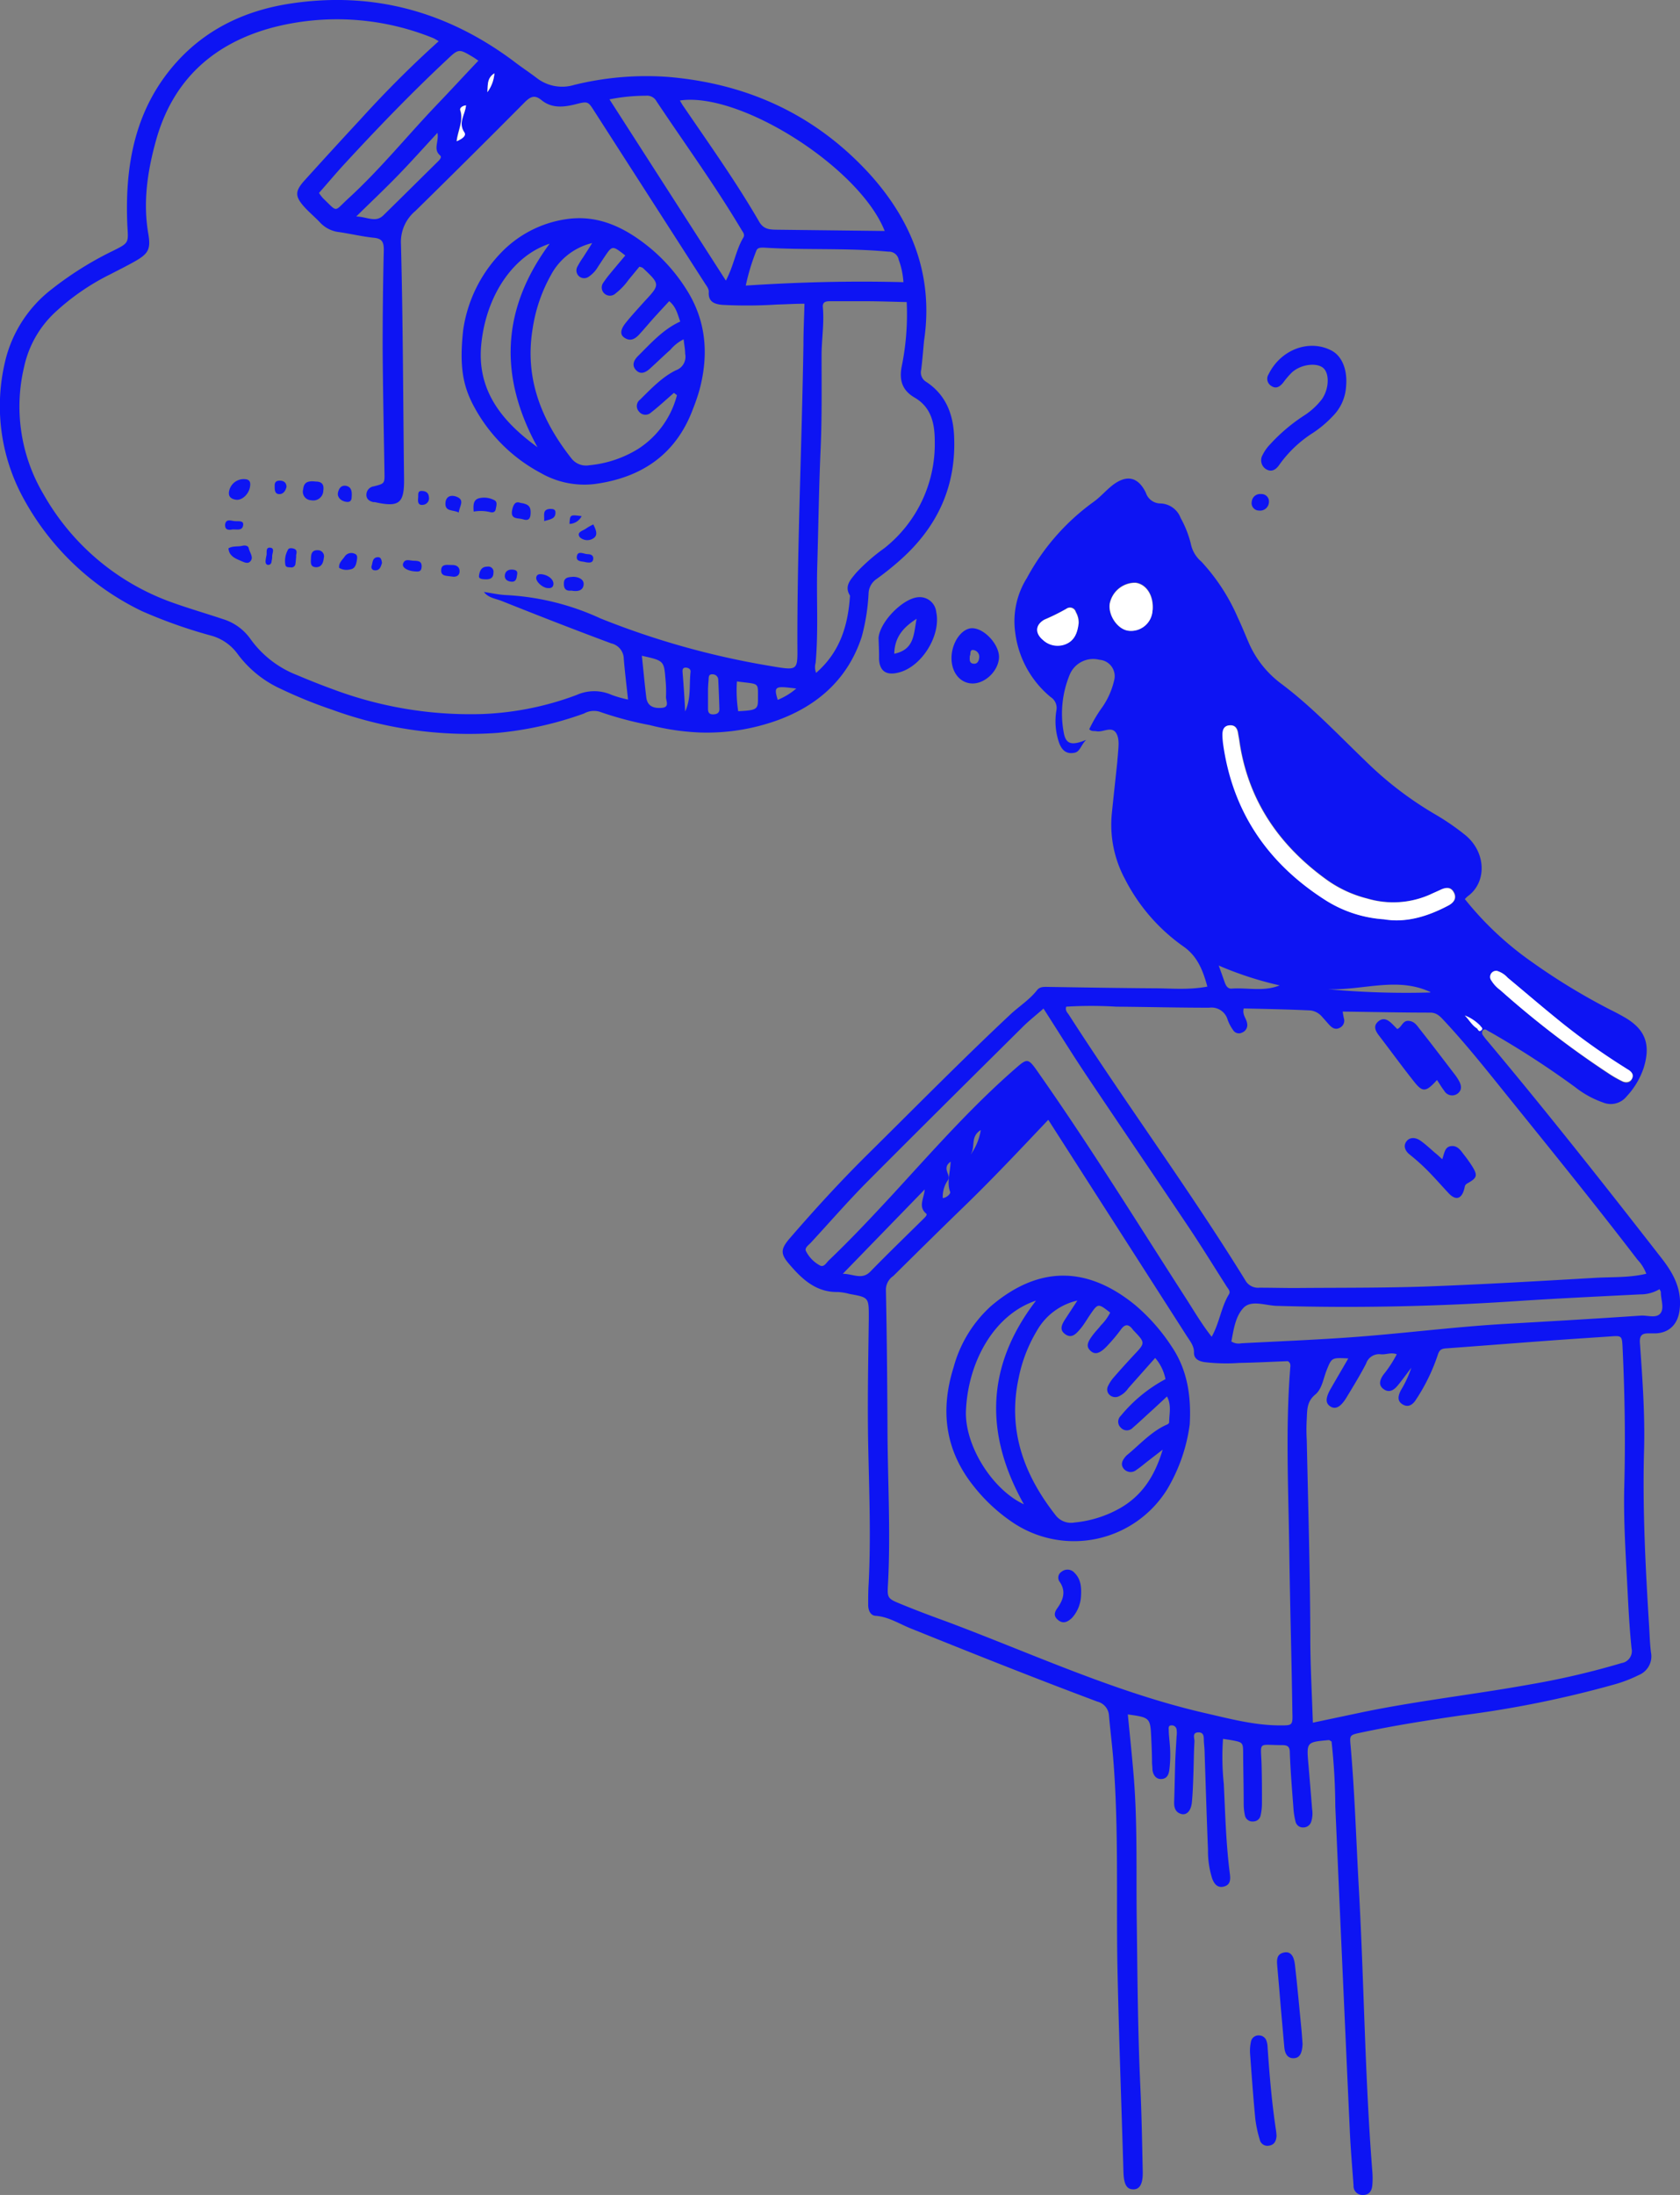 <?xml version="1.0" encoding="utf-8"?>
<svg xmlns="http://www.w3.org/2000/svg" viewBox="0 0 277.08 361.86">
  <rect x="0" y="0" width="277.08" height="361.86" fill="#808080" stroke="none"/>
  <defs>
    <style>.cls-1{fill:#0d14f3;}.cls-2{fill:#fff;}</style>
  </defs>
  <g id="Layer_2" data-name="Layer 2">
    <g id="Layer_1-2" data-name="Layer 1">
      <path class="cls-1" d="M241.6,148.23a53.07,53.07,0,0,0,11.15,10.43,104.4,104.4,0,0,0,12.89,7.83c.71.35,1.42.72,2.12,1.12,3.57,2,4.55,4.5,3.33,8.44a13,13,0,0,1-2.81,4.7,3.36,3.36,0,0,1-3.91,1,15.85,15.85,0,0,1-4.59-2.53,147.56,147.56,0,0,0-13.65-8.87c-.34-.2-.69-.38-1-.57a.46.46,0,0,0-.62.14.78.78,0,0,0,0,.65,11.82,11.82,0,0,0,.88,1.13c9.81,11.7,19.27,23.68,28.65,35.73,1.91,2.45,3.33,5,3,8.3-.21,2.41-1.59,4-4,4.09h-1.2c-1.07,0-1.46.39-1.37,1.61.42,5.89.85,11.81.68,17.72-.26,9.68.24,19.33.84,29,.09,1.44.12,2.88.31,4.3a3.33,3.33,0,0,1-2,3.69,22.85,22.85,0,0,1-4.24,1.61A174.54,174.54,0,0,1,241,282.8c-5.53.8-11.05,1.67-16.52,2.83-1.92.41-1.89.42-1.72,2.26.68,7.73.91,15.48,1.34,23.21.88,15.64,1,31.31,2.24,46.93a14.17,14.17,0,0,1,0,2.16c-.07,1-.52,1.71-1.63,1.67a1.46,1.46,0,0,1-1.47-1.57c-.21-2.87-.46-5.74-.6-8.61q-1.23-26.94-2.41-53.88a102.45,102.45,0,0,0-.62-10.7c-.21-.11-.35-.24-.46-.23-3.67.33-3.67.33-3.36,3.94q.32,3.69.61,7.4a4.52,4.52,0,0,1-.15,2.13,1.34,1.34,0,0,1-1.27.93,1.24,1.24,0,0,1-1.29-.89,12.47,12.47,0,0,1-.37-2.36c-.23-3-.48-6-.59-9.08,0-1-.38-1.24-1.25-1.24-4.1,0-3.53-.72-3.41,3.21.06,2.15.07,4.31.06,6.47a8.72,8.72,0,0,1-.22,1.9,1.22,1.22,0,0,1-1.19,1,1.26,1.26,0,0,1-1.4-1,9.19,9.19,0,0,1-.2-1.89c0-2.72-.07-5.43-.09-8.15,0-2,0-2-2-2.37-.38-.07-.76-.11-1.32-.2a42.63,42.63,0,0,0,.13,7.43c.24,4.95.36,9.9,1,14.82.13,1,.07,1.83-1,2.1s-1.61-.48-1.93-1.37a15.11,15.11,0,0,1-.68-4.72c-.21-5.27-.37-10.54-.55-15.81,0-.64-.07-1.28-.12-1.92s.14-1.63-.93-1.6-.6,1-.63,1.5c-.11,1.84-.11,3.68-.18,5.51-.05,1.52-.1,3-.25,4.55-.14,1.35-.83,2.09-1.67,1.91-1-.24-1.28-1-1.25-2,.08-2.24.11-4.48.18-6.72.05-1.35.15-2.71.22-4.07a4.31,4.31,0,0,0,0-1.19.79.79,0,0,0-.88-.64c-.44,0-.44.38-.41.7,0,.79.11,1.59.17,2.39a19.94,19.94,0,0,1-.08,4.3c-.11.78-.43,1.42-1.32,1.45s-1.36-.68-1.46-1.55c0-.4-.06-.8-.07-1.2,0-1.35-.07-2.71-.13-4.07-.16-3.29-.2-3.32-3.86-3.83.31,3.18.64,6.32.91,9.47.72,8.13.45,16.29.56,24.44.12,9.11.17,18.22.59,27.32.22,4.71.3,9.43.4,14.14.05,2.06-.52,3-1.66,2.92-1-.05-1.45-.83-1.52-2.83-.34-11.43-.77-22.84-1-34.27-.19-11.11.21-22.22-.64-33.31-.19-2.55-.52-5.09-.74-7.63a2.54,2.54,0,0,0-1.94-2.37c-10.32-3.86-20.55-7.94-30.77-12.06-1.9-.76-3.65-1.93-5.81-2.08-.88-.06-1.21-1-1.2-1.83,0-1.12,0-2.24.07-3.36.39-7.51.1-15-.06-22.53-.15-7.12,0-14.23.09-21.34,0-3.42.05-3.42-3.18-4a9,9,0,0,0-1.89-.32c-3.59.08-5.9-2.08-8-4.53-1.53-1.75-1.51-2.53.05-4.34,4.13-4.78,8.4-9.44,12.89-13.88,7.78-7.69,15.47-15.5,23.47-23,1.46-1.36,3.17-2.43,4.4-4,.44-.58,1.09-.56,1.75-.55,5.83.09,11.66.19,17.49.23,2.86,0,5.74.31,8.86-.28-.73-2.66-1.63-5-3.94-6.61a30.53,30.53,0,0,1-9.65-11.12,18.88,18.88,0,0,1-2.16-10.89c.29-2.86.61-5.72.91-8.58,0-.32.06-.64.08-1,.08-1.2.31-2.55-.25-3.54-.75-1.3-2.19-.13-3.3-.36-.37-.08-.8.08-1.17-.33a23,23,0,0,1,2.16-3.65,12.69,12.69,0,0,0,1.93-4.35,2.71,2.71,0,0,0-2.41-3.45,4.19,4.19,0,0,0-4.91,2.47,16.84,16.84,0,0,0-1,9.41c.32,2,1.24,2.36,3.72,1.32-.93.94-1,2-2,2.14-1.2.22-2-.34-2.49-1.73a10.84,10.84,0,0,1-.43-5.21,2.11,2.11,0,0,0-.91-2.23,16.39,16.39,0,0,1-5.87-10.66,13.41,13.41,0,0,1,1.93-9,37.21,37.21,0,0,1,10.95-12.51c1.11-.78,2-1.84,3.06-2.69,2.36-1.88,4.32-1.53,5.61,1.17A2.54,2.54,0,0,0,191.4,83a3.68,3.68,0,0,1,3.32,2.39,17.27,17.27,0,0,1,1.67,4.21,5.22,5.22,0,0,0,1.76,3,32.57,32.57,0,0,1,6,9.22c.62,1.3,1.15,2.63,1.74,4a16.69,16.69,0,0,0,5.37,6.86c5,3.73,9.29,8.3,13.78,12.61a58.32,58.32,0,0,0,11.55,8.9,40.23,40.23,0,0,1,4.94,3.37c3.61,2.83,3.73,7.85.59,10.16A3.32,3.32,0,0,0,241.6,148.23Zm2,21.31c.18.21.29.63.67.35s.14-.51-.11-.72a7.08,7.08,0,0,0-2.61-1.76C242.33,168.16,242.76,169,243.6,169.54Zm-70.71,15.07c-4.73,5-9.22,9.77-13.93,14.33-3.9,3.78-7.77,7.6-11.63,11.42a2.75,2.75,0,0,0-1.22,2.17c.15,7.42.22,14.85.26,22.28,0,8.87.57,17.73.07,26.6-.11,1.93,0,2.15,1.8,2.89,2.58,1.07,5.19,2.06,7.8,3,14.19,5.31,28,11.76,42.84,15.15,4.05.93,8.07,2,12.27,2,2,0,2.07,0,2-2.15-.13-8.87-.39-17.73-.51-26.6-.14-10-.63-20,.14-29.94,0-.44.23-1-.38-1.36-2.62.1-5.33.24-8,.29a30.47,30.47,0,0,1-5.73-.13c-1-.16-1.78-.55-1.75-1.62s-.7-1.92-1.24-2.77q-7.5-11.71-15-23.4ZM216.53,284l8.15-1.72c9.22-1.91,18.6-2.94,27.87-4.62a130,130,0,0,0,14.91-3.49,2,2,0,0,0,1.63-2.42c-.33-3.18-.5-6.37-.66-9.56-.29-5.74-.69-11.48-.54-17.24.2-7.59.08-15.18-.28-22.77-.09-2-.14-2-2.1-1.85-3.58.24-7.17.47-10.75.74-5.42.4-10.83.83-16.24,1.22-.81.06-1.13.24-1.41,1.14a31,31,0,0,1-3.56,7.29c-.47.75-1.2,1.41-2.2.82s-.72-1.49-.32-2.32a17.94,17.94,0,0,0,1.73-3.72c-1,1.3-1.62,2.19-2.31,3s-1.46,1.12-2.31.47-.53-1.54,0-2.31a20.14,20.14,0,0,0,2.23-3.4c-1-.36-1.81.11-2.68,0a2.25,2.25,0,0,0-2.38,1.54c-1,1.93-2.12,3.75-3.24,5.6-.91,1.5-1.76,2-2.6,1.5s-.93-1.33,0-2.95,1.9-3.26,2.9-5c-2.72-.14-2.73-.14-3.54,1.87-.58,1.41-.77,3.15-1.9,4.08-1.44,1.19-1.33,2.6-1.41,4.07-.06,1.12-.07,2.24,0,3.36.23,10.7.54,21.4.59,32.11C216.09,274.21,216.36,278.91,216.53,284Zm-11.4-117.75c-.28,1.05.44,1.66.55,2.43a1.33,1.33,0,0,1-.83,1.55,1.12,1.12,0,0,1-1.48-.42,6.77,6.77,0,0,1-.89-1.68,2.77,2.77,0,0,0-3.06-2c-5.1,0-10.21-.13-15.32-.17a68.82,68.82,0,0,0-8.25,0c-.21.68.23,1,.47,1.39,9.46,14.71,19.86,28.8,29.05,43.69a2.4,2.4,0,0,0,2.34,1.25c2.08,0,4.15.06,6.23.05,7-.06,14.05,0,21.07-.24,9.33-.34,18.65-.89,28-1.43,2.81-.17,5.67,0,8.51-.68a6.89,6.89,0,0,0-1.47-2.34c-7-9.14-14.24-18.07-21.45-27-3.36-4.17-6.68-8.36-10.33-12.28-.66-.7-1.23-1.42-2.36-1.43-4.78,0-9.56-.11-14.47-.17.09.5.13.8.2,1.09a1.3,1.3,0,0,1-.72,1.6c-.69.35-1.22,0-1.68-.5s-.74-.84-1.12-1.25a3,3,0,0,0-2-1.13C212.41,166.4,208.77,166.34,205.13,166.25Zm-33,0c-1.33,1.17-2.47,2.06-3.48,3.07-8.57,8.5-17.15,17-25.65,25.54-3.2,3.23-6.19,6.68-9.26,10-.37.4-1.05.84-.83,1.36a5.46,5.46,0,0,0,2.28,2.38c.69.42,1.1-.44,1.53-.84,3.7-3.53,7.19-7.26,10.65-11,6.43-7,12.72-14.14,19.89-20.42,2.16-1.89,2.25-2,3.89.34l.27.39c8.42,12,16.09,24.42,24,36.7,1.41,2.18,2.71,4.44,4.42,6.61,1.31-2.33,1.55-4.89,2.85-7,.3-.5-.13-.9-.38-1.29-2.06-3.23-4.07-6.5-6.2-9.69-5.47-8.16-11-16.28-16.48-24.45C177.1,174.2,174.71,170.33,172.11,166.28Zm31,54.93a2.23,2.23,0,0,0,1.61.27c5.81-.3,11.63-.54,17.44-.94,8.67-.6,17.29-1.74,26-2.25,7.49-.43,15-.86,22.45-1.37,1.09-.07,2.51.49,3.21-.36s.07-2.31.08-3.5c0-.13-.11-.27-.22-.5a6.1,6.1,0,0,1-3.18.86c-6.69.34-13.38.65-20.07,1.09-13.22.89-26.44,1.19-39.69.81-1.93,0-4.36-1.08-5.69.34S203.45,219.25,203.08,221.21Zm25.09-69.66c3.7.64,7.25-.45,10.64-2.22.79-.41,1.49-1.09,1-2.13s-1.37-.91-2.25-.49c-.58.27-1.17.52-1.74.79a15,15,0,0,1-10.3.65,19.71,19.71,0,0,1-6.89-3.23c-7.84-5.71-12.88-13.17-14.25-22.91-.06-.39-.14-.78-.2-1.18-.14-.82-.58-1.33-1.45-1.24s-1.1.81-1.1,1.58a13.28,13.28,0,0,0,.14,1.67c1.61,11.13,7.41,19.53,16.79,25.53A20.47,20.47,0,0,0,228.17,151.55Zm18.76,8.52a1,1,0,0,0-1.09,1.42,5.59,5.59,0,0,0,1.58,1.77A153.9,153.9,0,0,0,265.27,177a19.79,19.79,0,0,0,2.28,1.31c.62.3,1.3.29,1.63-.45s-.05-1.06-.57-1.4c-.21-.12-.41-.25-.61-.38a110.42,110.42,0,0,1-11.44-8.27c-2.67-2.17-5.27-4.41-7.91-6.6A3.82,3.82,0,0,0,246.93,160.07Zm-94.42,36L139,210c1.74,0,3.15,1.07,4.56-.38,2.83-2.91,5.76-5.73,8.65-8.59.28-.28.8-.73.55-.95C151.38,198.92,152.4,197.6,152.51,196.1Zm37.57-95.43c.22-2.41-1-4.35-2.83-4.58A4.28,4.28,0,0,0,183,99.56c-.25,2,1.38,4.27,3.15,4.43A3.54,3.54,0,0,0,190.08,100.67Zm-12.2,2.18a3.44,3.44,0,0,0-.46-1.92,1,1,0,0,0-1.56-.55,34.74,34.74,0,0,1-3.62,1.79c-1.48.83-1.58,2.19-.28,3.3a3.55,3.55,0,0,0,3.78.75C177.15,105.65,177.69,104.43,177.88,102.85Zm58,60.77c-5.46-2.58-11.06-.27-16.9-.48A139.23,139.23,0,0,0,235.87,163.62ZM201,159.18c.48,1.32.74,2.06,1,2.8.2.54.5,1.06,1.15,1,2.62-.18,5.28.54,7.9-.53A57.5,57.5,0,0,1,201,159.18Zm-45.48,38.33c.64-.07,1.28-.71,1.19-1-.59-1.56,0-3.12.08-5-1.54,1.12.07,2.11-.42,3A4.78,4.78,0,0,0,155.49,197.51Zm4.64-7.26a9.61,9.61,0,0,0,1.6-3.95C160,187.36,160.89,189.07,160.13,190.25Z"/>
      <path class="cls-1" d="M152.4,56.19c-.15,1.59-.27,3.19-.47,4.77a1.8,1.8,0,0,0,.84,2c3.13,2.07,4.39,5.13,4.58,8.77.43,8.33-2.7,15.11-8.86,20.58a47.12,47.12,0,0,1-3.93,3.15,3,3,0,0,0-1.31,2.4,33.36,33.36,0,0,1-1.12,7.09c-2.27,7-7.3,11.4-13.95,13.81a34.37,34.37,0,0,1-12.73,2,39.79,39.79,0,0,1-8.28-1.22,57,57,0,0,1-8.32-2.22,3.35,3.35,0,0,0-2.53.31,57.89,57.89,0,0,1-14.22,3.19A65.82,65.82,0,0,1,54.77,117a75.87,75.87,0,0,1-8.43-3.42,18.24,18.24,0,0,1-7.19-5.82,8,8,0,0,0-4.43-3,81.69,81.69,0,0,1-11.29-4A43.84,43.84,0,0,1,3.81,82.05a31.68,31.68,0,0,1-3-22.32A21.16,21.16,0,0,1,8.55,47.66,55.49,55.49,0,0,1,18.7,41.32C21.37,40,21.16,40,21,37.06c-.42-9.85,1.25-19.15,8.1-26.79,5.08-5.65,11.64-8.63,19-9.71,13.5-2,25.65,1.37,36.55,9.48,1.28,1,2.61,1.85,3.87,2.82A6.85,6.85,0,0,0,94.7,14a49.63,49.63,0,0,1,15.46-1.32c13.13,1.1,24.32,6.23,33.26,16C150.13,36.1,154.06,45.11,152.4,56.19ZM72.35,6.8a7.25,7.25,0,0,0-.9-.52A42.18,42.18,0,0,0,45.11,4.5c-9.86,2.6-16.6,8.65-19.38,18.65-1.39,5-2.18,10.14-1.27,15.4.44,2.58,0,3.31-2.38,4.63-1.25.7-2.54,1.34-3.81,2A38.37,38.37,0,0,0,9,51.57a17.25,17.25,0,0,0-5,8.81A28.31,28.31,0,0,0,7.15,81.44,39.69,39.69,0,0,0,28.32,99.3c2.78,1,5.62,1.82,8.43,2.76a8.65,8.65,0,0,1,4.57,3.3A17,17,0,0,0,49,111.3c1.91.81,3.84,1.58,5.79,2.29a64.5,64.5,0,0,0,24.9,4.12,49.54,49.54,0,0,0,15.42-3.14,7.08,7.08,0,0,1,5.79,0,19.18,19.18,0,0,0,2.68.76c-.26-2.46-.53-4.59-.7-6.72a2.65,2.65,0,0,0-2.06-2.54c-6.06-2.25-12.08-4.6-18.09-7-1-.39-2.17-.49-2.92-1.48,1.21.18,2.37.44,3.54.51a42.1,42.1,0,0,1,15.48,3.76l.22.1a134.1,134.1,0,0,0,27.62,7.77c5.32.89,4.84,1,4.84-4.22,0-16.23.74-32.44,1-48.66,0-2.22.11-4.44.17-6.78-1.6,0-3,.1-4.46.13a76.4,76.4,0,0,1-9.08.06c-1.32-.12-2.36-.5-2.24-2.15,0-.58-.4-1-.7-1.49L98.06,18.39C97,16.73,97,16.66,95,17.17s-4,.73-5.7-.67c-1.12-.91-1.81-.59-2.78.38q-8.94,9-18,17.89a6.65,6.65,0,0,0-2.39,5.5c.34,12.86.35,25.73.51,38.59.05,4.12-.75,4.82-4.83,3.92l-.23,0c-.7-.16-1.2-.54-1.15-1.3a1.41,1.41,0,0,1,1.21-1.3c1.82-.46,1.8-.47,1.77-2.3-.11-6.87-.26-13.74-.3-20.62,0-5.35.06-10.71.19-16.06,0-1.27-.27-1.87-1.63-2-1.9-.2-3.78-.64-5.68-.93a5.07,5.07,0,0,1-3.15-1.53c-.82-.88-1.75-1.65-2.56-2.53-1.67-1.82-1.68-2.68,0-4.52q4.58-5.07,9.23-10.08C63.53,15.18,67.75,10.94,72.35,6.8Zm77.19,43c-2.25-.05-4.39-.13-6.54-.14-2,0-4,0-6,0-.64,0-1.38,0-1.29,1,.25,2.72-.23,5.42-.21,8.13,0,5,.07,10.06-.15,15.09-.29,6.46-.37,12.93-.56,19.39-.16,5.34.21,10.7-.27,16a2.6,2.6,0,0,0,.08,1.66c4-3.48,5.27-7.9,5.59-12.73-1-1.6.12-2.65,1-3.75a30.91,30.91,0,0,1,4.68-4.09,21.89,21.89,0,0,0,8.3-17.57c0-2.88-.53-5.63-3.32-7.24-2-1.17-2.55-2.78-2.16-5A42.93,42.93,0,0,0,149.54,49.78Zm-3.63-11.72c-4.11-10.43-23.83-23-33.78-21.51.22.36.4.71.62,1,4.27,6.26,8.67,12.43,12.47,19,.71,1.22,1.69,1.28,2.81,1.3Zm-26.19,8.18c1.35-2.57,1.63-5,2.87-7.08.31-.52-.06-.9-.3-1.3-4.33-7.28-9.3-14.12-14-21.16a1.78,1.78,0,0,0-1.77-.94,31.23,31.23,0,0,0-6,.6ZM78.9,10c-.46-.31-.65-.45-.85-.57C75.65,8,75.66,8,73.64,9.91,67.7,15.47,62.06,21.33,56.55,27.32c-1.34,1.47-2.62,3-3.94,4.49a8,8,0,0,0,.66.87c2.51,2.39,1.74,2.28,4.16.06,5.25-4.8,9.72-10.34,14.62-15.47C74.31,14.91,76.51,12.52,78.9,10ZM149,46.52a13,13,0,0,0-.78-3.71,1.63,1.63,0,0,0-1.7-1.32c-6.85-.65-13.73-.23-20.59-.67-.49,0-1,0-1.19.52A34.68,34.68,0,0,0,123,47.08C131.76,46.51,140.29,46.29,149,46.52ZM72.15,21.9c-2.36,2.55-4.41,4.85-6.57,7.07s-4.35,4.29-6.83,6.72c1.8.05,3.19,1.07,4.47-.18,3-2.94,6-5.92,9-8.88.28-.28.7-.71.37-1C71.39,24.6,72.42,23.39,72.15,21.9Zm33.71,86.21c.26,2.45.46,4.65.73,6.85.16,1.31,1,1.86,2.54,1.74,1.39-.1.68-1.18.71-1.84a19.52,19.52,0,0,0-.08-2.86C109.51,108.92,109.5,108.92,105.86,108.11Zm15.68,4.23a22.37,22.37,0,0,0,.21,4.91c3-.15,3.28-.28,3.26-2C125,112.36,125.32,112.86,121.54,112.34Zm-4.77,1.21c0,1.1,0,2.21,0,3.32,0,.56.19.9.81.9s1.1-.2,1.07-.94c-.05-1.58-.11-3.16-.19-4.74a.91.91,0,0,0-.9-.92c-.75-.07-.66.51-.7,1S116.79,113.07,116.77,113.55ZM113,117.29c1-2.13.65-4.34.89-6.51.06-.49-.37-.69-.78-.72-.59,0-.56.44-.53.82C112.75,113,112.9,115.16,113,117.29ZM76.86,17.37c-.6.06-1,.43-1,.74.61,1.79-.38,3.37-.58,5.17.77-.31,1.67-.86,1.26-1.46C75.5,20.21,76.72,18.92,76.86,17.37Zm54.47,96.14c-3.37-.4-3.8-.5-3.06,1.87A11.1,11.1,0,0,0,131.33,113.51ZM81.54,12.09c-1.28.8-1.05,2-1.16,3.11A6,6,0,0,0,81.54,12.09Z"/>
      <path class="cls-1" d="M222,63.79a7.54,7.54,0,0,1-2.19,4.82,18.17,18.17,0,0,1-3.29,2.77A19.83,19.83,0,0,0,211,76.62c-.57.84-1.32,1.28-2.22.71a1.73,1.73,0,0,1-.53-2.34,6.77,6.77,0,0,1,1.24-1.75A28.82,28.82,0,0,1,215,68.56a11.66,11.66,0,0,0,3-2.72c1.18-1.65,1.31-4.16.29-5.13s-3.72-.71-5.25.72a13.58,13.58,0,0,0-1.39,1.63c-.56.69-1.19,1.12-2,.55a1.37,1.37,0,0,1-.42-1.91c2-4.09,6.75-5.87,10.46-3.86C221.4,58.8,222.27,61.06,222,63.79Z"/>
      <path class="cls-1" d="M144.9,105.16c.22-2.66,4-6.49,6.51-6.7a2.73,2.73,0,0,1,3,2.43c.83,3.88-2.42,9.1-6.27,10-2,.5-3.09-.28-3.16-2.29C145,107.46,144.93,106.27,144.9,105.16Zm2.59,2.62c3.39-.71,3.18-3.3,3.69-5.77C149,103.41,147.55,105,147.49,107.78Z"/>
      <path class="cls-1" d="M210.54,352.09c-.06,1-.46,1.54-1.29,1.65a1.29,1.29,0,0,1-1.48-1,19.89,19.89,0,0,1-.74-3.49c-.34-3.57-.6-7.15-.86-10.73a7.06,7.06,0,0,1,.14-1.89,1.27,1.27,0,0,1,1.38-1.07,1.3,1.3,0,0,1,1.22,1,3.23,3.23,0,0,1,.15.93c.32,4.61.7,9.22,1.4,13.79C210.51,351.62,210.52,351.94,210.54,352.09Z"/>
      <path class="cls-1" d="M214.83,337c-.07,1.47-.45,2.31-1.5,2.32s-1.43-.86-1.51-1.81c-.2-2.15-.38-4.29-.57-6.44s-.37-4.61-.59-6.91c-.09-1-.16-2,1.1-2.27,1-.22,1.63.44,1.81,2,.42,3.64.74,7.3,1.1,10.95C214.75,335.74,214.8,336.61,214.83,337Z"/>
      <path class="cls-1" d="M164.76,108.5c-.18,2.3-2.54,4.4-4.69,4.16-2-.22-3.31-2.17-3.12-4.62s1.83-4.54,3.47-4.47C162.48,103.66,164.91,106.42,164.76,108.5Zm-4.81-.43c0,.54-.17,1.22.55,1.34s.95-.48,1-1a1.11,1.11,0,0,0-.86-1.23C159.93,107,160.09,107.7,160,108.07Z"/>
      <path class="cls-1" d="M209.28,82.81a1.45,1.45,0,0,1-1.63,1.36,1.22,1.22,0,0,1-1.2-1.47A1.39,1.39,0,0,1,208,81.45,1.22,1.22,0,0,1,209.28,82.81Z"/>
      <path class="cls-2" d="M228.17,151.55a20.47,20.47,0,0,1-9.63-3.18c-9.38-6-15.18-14.4-16.79-25.53a13.28,13.28,0,0,1-.14-1.67c0-.77.18-1.48,1.1-1.58s1.31.42,1.45,1.24c.06.4.14.79.2,1.18,1.37,9.74,6.41,17.2,14.25,22.91a19.71,19.71,0,0,0,6.89,3.23,15,15,0,0,0,10.3-.65c.57-.27,1.16-.52,1.74-.79.88-.42,1.74-.54,2.25.49s-.19,1.72-1,2.13C235.42,151.1,231.87,152.19,228.17,151.55Z"/>
      <path class="cls-2" d="M246.93,160.07a3.82,3.82,0,0,1,1.72,1.1c2.64,2.19,5.24,4.43,7.91,6.6A110.42,110.42,0,0,0,268,176c.2.13.4.26.61.38.52.34.84.8.57,1.4s-1,.75-1.63.45a19.79,19.79,0,0,1-2.28-1.31,153.9,153.9,0,0,1-17.85-13.7,5.59,5.59,0,0,1-1.58-1.77A1,1,0,0,1,246.93,160.07Z"/>
      <path class="cls-2" d="M190.08,100.67a3.54,3.54,0,0,1-3.9,3.32c-1.77-.16-3.4-2.46-3.15-4.43a4.28,4.28,0,0,1,4.22-3.47C189.1,96.32,190.3,98.26,190.08,100.67Z"/>
      <path class="cls-2" d="M177.88,102.85c-.19,1.58-.73,2.8-2.14,3.37a3.55,3.55,0,0,1-3.78-.75c-1.3-1.11-1.2-2.47.28-3.3a34.74,34.74,0,0,0,3.62-1.79,1,1,0,0,1,1.56.55A3.44,3.44,0,0,1,177.88,102.85Z"/>
      <path class="cls-2" d="M243.6,169.54c-.84-.5-1.27-1.38-2-2.13a7.08,7.08,0,0,1,2.61,1.76Z"/>
      <path class="cls-2" d="M244.16,169.17c.25.21.47.46.11.72s-.49-.14-.67-.35Z"/>
      <path class="cls-2" d="M76.86,17.37c-.14,1.55-1.36,2.84-.27,4.45.41.6-.49,1.15-1.26,1.46.2-1.8,1.19-3.38.58-5.17C75.81,17.8,76.26,17.43,76.86,17.37Z"/>
      <path class="cls-2" d="M81.54,12.09a6,6,0,0,1-1.16,3.11C80.49,14.11,80.26,12.89,81.54,12.09Z"/>
      <path class="cls-1" d="M196.22,234.83a28.13,28.13,0,0,1-3.74,10.73,18.09,18.09,0,0,1-25.35,5.5,28.45,28.45,0,0,1-6.64-6.17c-4.65-5.89-5.42-12.44-3.22-19.46a21,21,0,0,1,6.15-10.09c8-6.82,16-6.55,23.8-.19a31.49,31.49,0,0,1,6,6.81C195.86,225.84,196.48,230.21,196.22,234.83Zm-4-7.46a7.48,7.48,0,0,0-1.7-3.5l-4.44,5a3.77,3.77,0,0,1-1.63,1.36,1.38,1.38,0,0,1-1.54-.36,1.21,1.21,0,0,1-.17-1.35,6.14,6.14,0,0,1,.9-1.39c1.1-1.27,2.23-2.51,3.37-3.74,1.89-2,1.9-2,0-4a.9.9,0,0,1-.16-.18c-.68-.93-1.3-1-2,0a26.44,26.44,0,0,1-2,2.41c-1.34,1.51-2.21,1.81-3,1.07s-.52-1.47.64-2.92c.35-.43.75-.83,1.08-1.28a8.1,8.1,0,0,0,1.53-2.09c-2-1.57-2-1.57-3.35.4-.54.8-1,1.62-1.64,2.36s-1.36,1.55-2.42.8-.52-1.67,0-2.49l2-3.06a10.29,10.29,0,0,0-6.69,5,24.3,24.3,0,0,0-3,7.8c-1.84,8.54.85,15.89,6.07,22.55a3.2,3.2,0,0,0,3.15,1.24,18.85,18.85,0,0,0,7.68-2.46c3.57-2.11,5.6-5.32,6.86-9.55l-2.59,2c-.56.44-1.11.92-1.71,1.31a1.48,1.48,0,0,1-2.14-.18c-.54-.69-.22-1.36.28-1.95a2.19,2.19,0,0,1,.34-.34c2-1.65,3.79-3.66,6.2-4.83.29-.14.68-.23.69-.56,0-1.35.42-2.75-.36-4.22l-2.25,2.09c-1.12,1-2.22,2.06-3.37,3.05a1.34,1.34,0,0,1-2,0,1.33,1.33,0,0,1,0-1.95A24.41,24.41,0,0,1,192.21,227.37ZM168.87,248c-6.57-11.71-6.21-22.9,2-33.58-6.87,2.27-11.17,10-11.55,18C159,238.12,163.56,245.53,168.87,248Z"/>
      <path class="cls-1" d="M178.28,263.24a5.8,5.8,0,0,1-1.47,3.48c-.67.64-1.45,1.07-2.31.35s-.54-1.38,0-2.11c.9-1.32,1.3-2.68.28-4.17a1.15,1.15,0,0,1,.31-1.68,1.54,1.54,0,0,1,2.14.2C178.34,260.41,178.36,261.84,178.28,263.24Z"/>
      <path class="cls-1" d="M237,178.05c-1.81,2-2.36,2.07-3.76.29-2-2.51-3.86-5.08-5.8-7.61-.59-.77-1-1.59-.13-2.33s1.63-.26,2.3.4c.29.28.56.57.84.85.76-.32.87-1.41,1.85-1.35s1.38.75,1.86,1.36c2,2.52,3.91,5.05,5.85,7.58a7.39,7.39,0,0,1,.53.8c.5.83.68,1.7-.24,2.32a1.5,1.5,0,0,1-2.1-.53C237.81,179.34,237.49,178.77,237,178.05Z"/>
      <path class="cls-1" d="M237.87,191.11c.38-1.07.41-2.09,1.54-2.17.93-.07,1.43.62,1.91,1.26a24.52,24.52,0,0,1,1.53,2.14c.87,1.45.78,1.85-.82,2.74-.43.25-.42.45-.51.84-.43,1.76-1.41,2.07-2.62.77-1.58-1.69-3.08-3.46-4.81-5-.53-.48-1.08-.94-1.64-1.39s-1.08-1.26-.53-2.07,1.54-.74,2.32-.2,1.61,1.3,2.4,2C237,190.3,237.34,190.63,237.87,191.11Z"/>
      <path class="cls-1" d="M76.38,54.5A23,23,0,0,1,82.5,41.81a18.63,18.63,0,0,1,10.84-5.67c5.37-.82,9.84,1.44,13.83,4.7a28.76,28.76,0,0,1,6,6.82c3.31,5.15,3.75,10.74,2.21,16.56a32,32,0,0,1-1.08,3.17c-2.79,7.53-8.48,11.35-16.18,12.4a14.43,14.43,0,0,1-9-1.85A26.67,26.67,0,0,1,78,66.69C76.3,63.39,75.77,60.22,76.38,54.5Zm35.27,10.65-.5-.38c-1.26,1.09-2.48,2.23-3.79,3.25a1.35,1.35,0,0,1-2-.2,1.32,1.32,0,0,1,.2-1.93c1.82-1.8,3.64-3.73,5.9-4.84A2.36,2.36,0,0,0,113,58.31c0-.76-.16-1.51-.25-2.37a6.79,6.79,0,0,0-2.18,1.72c-1.13,1-2.23,2.07-3.35,3.09-.7.64-1.55,1.08-2.32.27s-.33-1.68.34-2.34c2.12-2.1,4.11-4.37,6.95-5.67-.43-1.17-.67-2.43-1.82-3.36-.71.77-1.36,1.46-2,2.17-1,1.07-1.89,2.17-2.86,3.23-.68.76-1.47,1.32-2.5.64-.77-.49-.73-1.32.21-2.49s2-2.31,3-3.43c2.68-2.88,2.69-2.87-.21-5.61a2.06,2.06,0,0,0-.56-.19l-1.79,2.17a10.58,10.58,0,0,1-2.14,2.24,1.35,1.35,0,0,1-2-1.8,16.66,16.66,0,0,1,1-1.34c.86-1.05,1.74-2.08,2.61-3.12-2.14-1.68-2.14-1.68-3.44.25-.36.53-.7,1.07-1.06,1.6a4.85,4.85,0,0,1-1.44,1.58,1.31,1.31,0,0,1-1.56.1A1.29,1.29,0,0,1,95.21,44a14.46,14.46,0,0,1,1-1.63c.48-.77,1-1.54,1.45-2.3a10.5,10.5,0,0,0-6.81,5.3,25.89,25.89,0,0,0-3,8.8c-1.35,8.15,1.42,15.08,6.36,21.36a3.06,3.06,0,0,0,3,1.17A18.62,18.62,0,0,0,105.26,74,15,15,0,0,0,111.65,65.15Zm-23,8.58c-6.38-11.59-6-22.74,2-33.55-5.85,1.88-10.38,8.29-11.25,16.35C78.53,64.31,82.78,69.47,88.65,73.73Z"/>
      <path class="cls-1" d="M52.08,79.39c1,0,1.4.49,1.24,1.5a1.65,1.65,0,0,1-2,1.58A1.41,1.41,0,0,1,50,80.67C50.11,79.57,50.67,79.22,52.08,79.39Z"/>
      <path class="cls-1" d="M41.25,80.14c-.14,1.26-1.31,2.41-2.36,2.24-.64-.11-1.21-.38-1.13-1.24A2.45,2.45,0,0,1,40.44,79C41.18,79.05,41.34,79.5,41.25,80.14Z"/>
      <path class="cls-1" d="M37.68,90.39c.76-.44,1.59-.22,2.34-.42.4-.1.94,0,1,.39.13.74.91,1.52.24,2.21-.49.51-1.2,0-1.77-.21C38.63,92,37.76,91.56,37.68,90.39Z"/>
      <path class="cls-1" d="M78.12,84.34c-.07-1-.1-1.91.85-2.19a3.61,3.61,0,0,1,2.54.3c.61.28.33,1,.25,1.49s-.49.61-.9.49A6.7,6.7,0,0,0,78.12,84.34Z"/>
      <path class="cls-1" d="M85.82,82.9c1.45.2,1.79.68,1.68,1.94-.08.9-.56,1-1.28.76s-2.09.11-1.75-1.52C84.66,83.15,85,82.59,85.82,82.9Z"/>
      <path class="cls-1" d="M75.66,84.5c-.93-.52-2.33-.06-2.19-1.65.1-1,.87-1.29,1.73-1C76.78,82.4,75.77,83.42,75.66,84.5Z"/>
      <path class="cls-1" d="M94.25,97.37c-.92.1-1.29-.3-1.25-1.22,0-1.08,1-1,1.55-1.06.73,0,1.78.34,1.71,1.27C96.17,97.44,95.18,97.55,94.25,97.37Z"/>
      <path class="cls-1" d="M52.4,90.71a1,1,0,0,1,1,1.29c-.08.75-.35,1.49-1.22,1.51-1.09,0-.91-.87-.89-1.57S51.52,90.67,52.4,90.71Z"/>
      <path class="cls-1" d="M55.94,93.62c-.11-.81.5-1.28.89-1.84a1.31,1.31,0,0,1,1.66-.49c.47.16.44.58.38,1-.12.71-.26,1.47-1.12,1.58A2.35,2.35,0,0,1,55.94,93.62Z"/>
      <path class="cls-1" d="M58,81.92c0,.53-.2.91-.86.82-.91-.11-1.57-.78-1.4-1.54S56.32,80,57,80.08C58,80.23,58.07,81.09,58,81.92Z"/>
      <path class="cls-1" d="M79,94.94c.12-1,.53-1.53,1.38-1.52a.85.85,0,0,1,1,1c0,1-.69,1.13-1.45,1.08C79.43,95.48,78.94,95.4,79,94.94Z"/>
      <path class="cls-1" d="M74.56,95.05c-.84-.14-1.81,0-1.8-1,0-1.18,1.06-.88,1.81-.9s1.27.35,1.23,1.1S75.08,95.16,74.56,95.05Z"/>
      <path class="cls-1" d="M48.85,91.74c-.05.53-.07.85-.12,1.17a.66.66,0,0,1-.82.62c-.32,0-.72,0-.83-.34a3.72,3.72,0,0,1,.39-2.51c.12-.35.53-.33.83-.27C49.3,90.62,48.75,91.41,48.85,91.74Z"/>
      <path class="cls-1" d="M68.38,94.2c-1.26-.1-2.12-.67-1.9-1.29.3-.83,1-.51,1.62-.47s1.5-.09,1.44,1C69.5,94.3,69,94.25,68.38,94.2Z"/>
      <path class="cls-1" d="M38.12,87.33c-.77.08-1-.2-1-.81.11-1,.88-.71,1.45-.62s1.64-.18,1.54.63C40,87.72,38.73,87.12,38.12,87.33Z"/>
      <path class="cls-1" d="M97.86,86.46c.44.93.82,1.76,0,2.29a1.82,1.82,0,0,1-2.23-.18c-.62-.88.56-1.06,1.06-1.46A8,8,0,0,1,97.86,86.46Z"/>
      <path class="cls-1" d="M47.26,80.22c-.13.66-.52,1.25-1.18,1.24-.85,0-.77-.83-.78-1.42s.31-.82.9-.8S47.22,79.54,47.26,80.22Z"/>
      <path class="cls-1" d="M91.28,96.32c-.08.65-.56.67-1,.63-.88-.08-2-1.15-1.83-1.81.1-.45.48-.52.92-.47C90.45,94.81,91.33,95.53,91.28,96.32Z"/>
      <path class="cls-1" d="M69.52,80.94c.8,0,1.16.35,1.22,1a1.09,1.09,0,0,1-1,1.29c-.8.1-.84-.54-.78-1.1S68.82,80.94,69.52,80.94Z"/>
      <path class="cls-1" d="M85.26,94.89c-.07.59-.24,1.11-1,1-.6-.08-1.07-.38-1-1.06s.61-1,1.34-.92S85.39,94.31,85.26,94.89Z"/>
      <path class="cls-1" d="M89.75,85.9c.06-1-.33-1.9.94-2,.39,0,.9,0,.92.52C91.67,85.53,90.79,85.61,89.75,85.9Z"/>
      <path class="cls-1" d="M63,92.8c-.21.7-.41,1.32-1.27,1.21a.52.52,0,0,1-.44-.7c.19-.56.1-1.39,1-1.45C62.88,91.82,62.93,92.39,63,92.8Z"/>
      <path class="cls-1" d="M96.66,92.7c-.57-.21-1.69,0-1.52-1s1.17-.34,1.8-.34,1,.29.89.88S97.17,92.77,96.66,92.7Z"/>
      <path class="cls-1" d="M93.93,86.37c.08-1.53.08-1.53,2-1.28A2.33,2.33,0,0,1,93.93,86.37Z"/>
      <path class="cls-1" d="M43.91,91.71c.2-.47-.21-1.5.65-1.42s.26,1,.33,1.53a3.38,3.38,0,0,1-.1.7c0,.35-.22.62-.57.61s-.45-.35-.42-.68S43.87,92,43.91,91.71Z"/>
    </g>
  </g>
</svg>